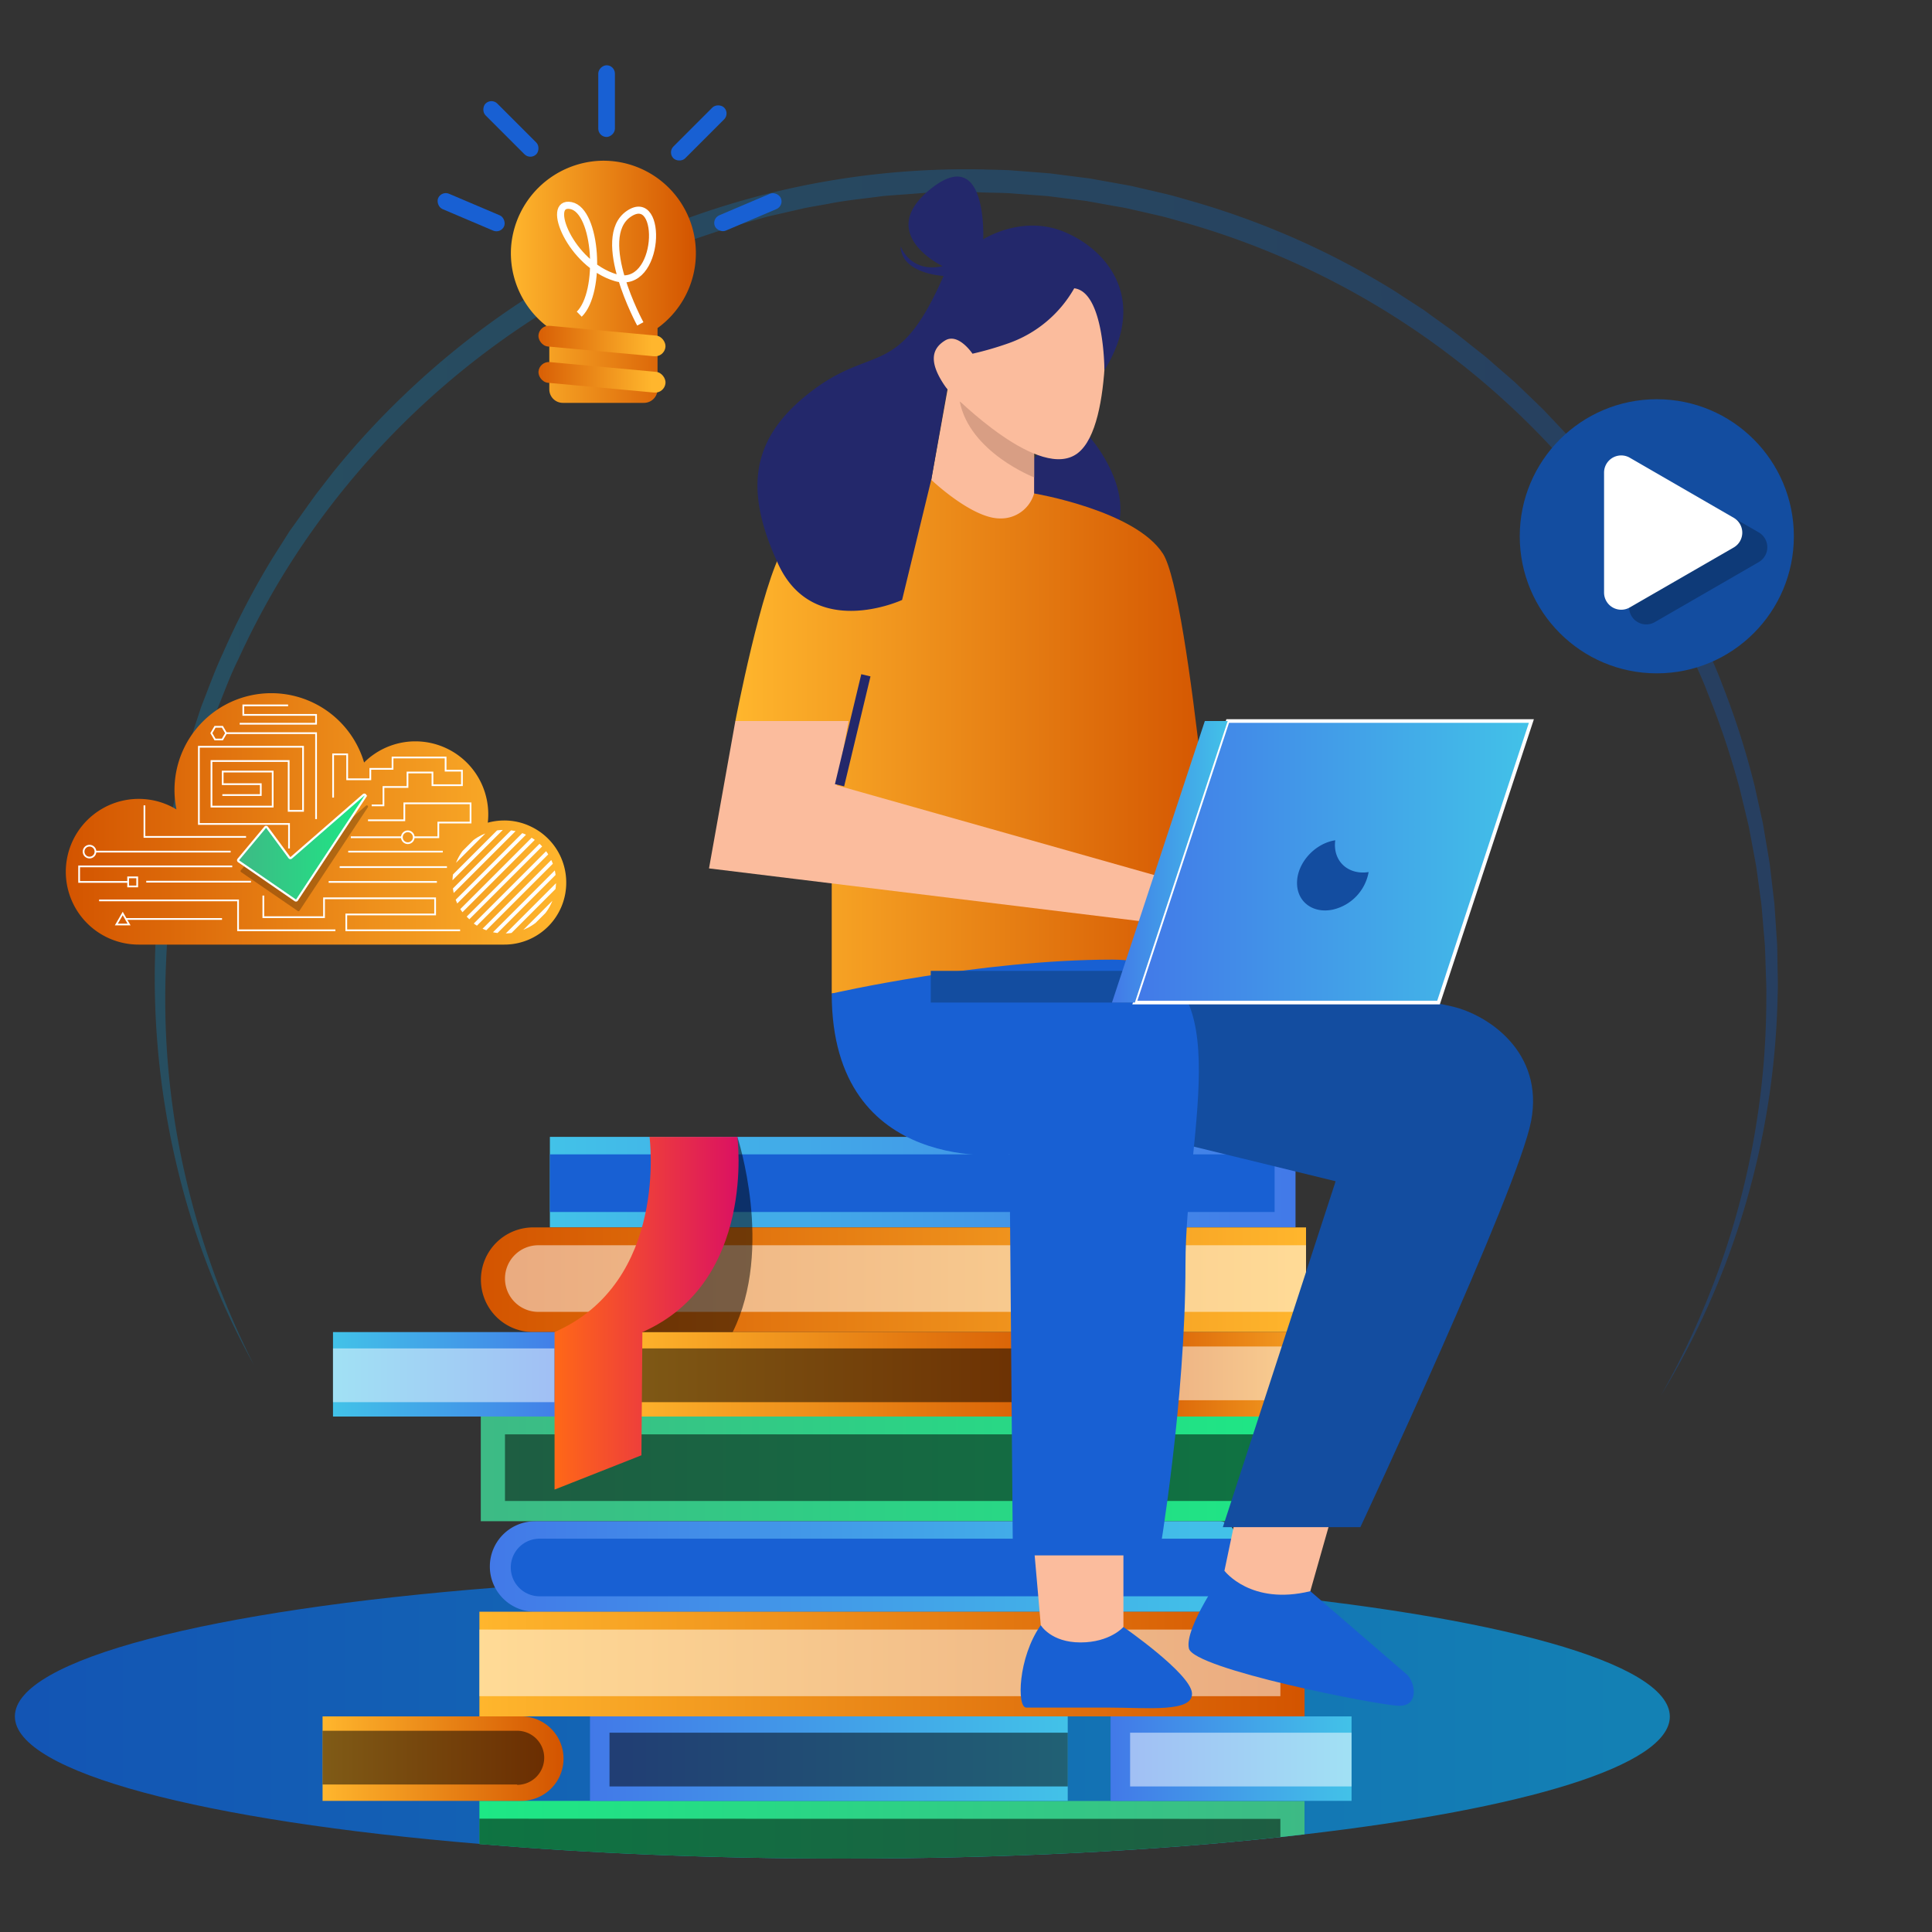 <svg id="Layer_1" data-name="Layer 1" xmlns="http://www.w3.org/2000/svg" xmlns:xlink="http://www.w3.org/1999/xlink" viewBox="0 0 500 500"><rect x="0" y="0" width="500" height="500" fill="#333333" stroke="none"/><defs><style>.cls-1,.cls-26,.cls-32,.cls-38{fill:none;}.cls-2,.cls-34{opacity:0.25;}.cls-3{fill:url(#linear-gradient);}.cls-4{opacity:0.71;fill:url(#linear-gradient-2);}.cls-5{fill:url(#linear-gradient-3);}.cls-6{fill:#1860d3;}.cls-7{fill:url(#linear-gradient-4);}.cls-37,.cls-8{fill:#fff;}.cls-10,.cls-8{opacity:0.5;}.cls-9{fill:url(#linear-gradient-5);}.cls-11{fill:url(#linear-gradient-6);}.cls-12{fill:url(#linear-gradient-7);}.cls-13{fill:url(#linear-gradient-8);}.cls-14{fill:url(#linear-gradient-9);}.cls-15{fill:url(#linear-gradient-10);}.cls-16{fill:url(#linear-gradient-11);}.cls-17{fill:url(#linear-gradient-12);}.cls-18{fill:url(#linear-gradient-13);}.cls-19{fill:url(#linear-gradient-14);}.cls-20{fill:url(#linear-gradient-15);}.cls-21{fill:#fbbc9d;}.cls-22{fill:#134da0;}.cls-23{fill:#23286b;}.cls-24{fill:url(#linear-gradient-16);}.cls-25{fill:#d89e84;}.cls-26{stroke:#23286b;stroke-width:2.45px;}.cls-26,.cls-27,.cls-32,.cls-35,.cls-38{stroke-miterlimit:10;}.cls-27,.cls-32,.cls-35,.cls-38{stroke:#fff;}.cls-27{stroke-width:0.94px;fill:url(#linear-gradient-17);}.cls-28{fill:url(#linear-gradient-18);}.cls-29{fill:url(#linear-gradient-19);}.cls-30{fill:url(#linear-gradient-20);}.cls-31{fill:url(#linear-gradient-21);}.cls-32{stroke-width:1.83px;}.cls-33{fill:url(#linear-gradient-22);}.cls-35{stroke-width:0.55px;fill:url(#linear-gradient-23);}.cls-36{clip-path:url(#clip-path);}.cls-38{stroke-width:0.45px;}</style><linearGradient id="linear-gradient" x1="38.38" y1="202.42" x2="461.62" y2="202.42" gradientUnits="userSpaceOnUse"><stop offset="0" stop-color="#05a1e8"/><stop offset="1" stop-color="#0562e8"/></linearGradient><linearGradient id="linear-gradient-2" x1="2225.18" y1="444.2" x2="2653.48" y2="444.2" gradientTransform="matrix(-1, 0, 0, 1, 2657.34, 0)" xlink:href="#linear-gradient"/><linearGradient id="linear-gradient-3" x1="2322.06" y1="305.94" x2="2515.03" y2="305.94" gradientTransform="matrix(1, 0, 0, -1, -2179.75, 611.88)" gradientUnits="userSpaceOnUse"><stop offset="0" stop-color="#4279e8"/><stop offset="1" stop-color="#42c2e8"/></linearGradient><linearGradient id="linear-gradient-4" x1="6844.92" y1="-2175.11" x2="7058.47" y2="-2175.11" gradientTransform="matrix(1, 0, 0, -1, -6720.49, -1843.91)" gradientUnits="userSpaceOnUse"><stop offset="0" stop-color="#d35400"/><stop offset="1" stop-color="#ffb62d"/></linearGradient><linearGradient id="linear-gradient-5" x1="6844.92" y1="-2224.05" x2="7058.47" y2="-2224.05" gradientTransform="matrix(1, 0, 0, -1, -6720.49, -1843.91)" gradientUnits="userSpaceOnUse"><stop offset="0" stop-color="#3dba85"/><stop offset="1" stop-color="#1de885"/></linearGradient><linearGradient id="linear-gradient-6" x1="7010.61" y1="-2199.58" x2="7072.97" y2="-2199.58" xlink:href="#linear-gradient-4"/><linearGradient id="linear-gradient-7" x1="2259.52" y1="123.69" x2="2383.16" y2="123.69" gradientTransform="matrix(1, 0, 0, -1, -2099.89, 479.36)" xlink:href="#linear-gradient-4"/><linearGradient id="linear-gradient-8" x1="2394.24" y1="123.69" x2="2456.6" y2="123.69" gradientTransform="matrix(1, 0, 0, -1, -2308.06, 479.36)" xlink:href="#linear-gradient-3"/><linearGradient id="linear-gradient-9" x1="7042.77" y1="405.4" x2="7235.74" y2="405.4" gradientTransform="translate(-6916)" xlink:href="#linear-gradient-3"/><linearGradient id="linear-gradient-10" x1="2124.21" y1="-2274.57" x2="2337.76" y2="-2274.57" gradientTransform="translate(-2000.15 2705.23)" xlink:href="#linear-gradient-4"/><linearGradient id="linear-gradient-11" x1="2319.72" y1="473.5" x2="2533.27" y2="473.5" gradientTransform="matrix(-1, 0, 0, 1, 2657.34, 0)" xlink:href="#linear-gradient-5"/><linearGradient id="linear-gradient-12" x1="2315.99" y1="-2299.04" x2="2378.35" y2="-2299.04" gradientTransform="translate(-2232.51 2754.17)" xlink:href="#linear-gradient-4"/><linearGradient id="linear-gradient-13" x1="6954.14" y1="223.15" x2="7077.78" y2="223.15" gradientTransform="translate(-6801.45 231.98)" xlink:href="#linear-gradient-3"/><linearGradient id="linear-gradient-14" x1="7088.86" y1="223.15" x2="7151.22" y2="223.15" gradientTransform="translate(-6801.45 231.98)" xlink:href="#linear-gradient-3"/><linearGradient id="linear-gradient-15" x1="2466.19" y1="339.86" x2="2513.82" y2="339.86" gradientTransform="matrix(-1, 0, 0, 1, 2657.34, 0)" gradientUnits="userSpaceOnUse"><stop offset="0" stop-color="#db1162"/><stop offset="1" stop-color="#ff6817"/></linearGradient><linearGradient id="linear-gradient-16" x1="2341.58" y1="190.66" x2="2467.02" y2="190.66" gradientTransform="matrix(-1, 0, 0, 1, 2657.34, 0)" xlink:href="#linear-gradient-4"/><linearGradient id="linear-gradient-17" x1="757.34" y1="-3916.25" x2="859.96" y2="-3916.25" gradientTransform="matrix(1, 0, 0, -1, -463.64, -3693.22)" xlink:href="#linear-gradient-3"/><linearGradient id="linear-gradient-18" x1="751.41" y1="-3916.25" x2="781.37" y2="-3916.25" gradientTransform="matrix(1, 0, 0, -1, -463.64, -3693.22)" xlink:href="#linear-gradient-3"/><linearGradient id="linear-gradient-19" x1="2477.28" y1="72.93" x2="2525.12" y2="72.93" gradientTransform="matrix(-1, 0, 0, 1, 2657.34, 0)" xlink:href="#linear-gradient-4"/><linearGradient id="linear-gradient-20" x1="-2168.42" y1="2456.64" x2="-2135.53" y2="2456.64" gradientTransform="matrix(1, -0.09, -0.09, -1, 2524.05, 2346.54)" xlink:href="#linear-gradient-4"/><linearGradient id="linear-gradient-21" x1="-2168.42" y1="2466.03" x2="-2135.53" y2="2466.03" gradientTransform="matrix(1, -0.09, -0.09, -1, 2524.91, 2346.5)" xlink:href="#linear-gradient-4"/><linearGradient id="linear-gradient-22" x1="252.36" y1="211.98" x2="381.86" y2="211.98" gradientTransform="translate(-235.32)" xlink:href="#linear-gradient-4"/><linearGradient id="linear-gradient-23" x1="296.93" y1="219.32" x2="329.92" y2="219.32" gradientTransform="translate(-235.32)" xlink:href="#linear-gradient-5"/><clipPath id="clip-path"><circle class="cls-1" cx="130.5" cy="228.18" r="13.4"/></clipPath></defs><g class="cls-2"><path class="cls-3" d="M429.9,361.05a208,208,0,0,0,11.79-24.38,206.74,206.74,0,0,0,15.43-79c.05-2.24-.08-4.48-.15-6.73s-.12-4.48-.25-6.72l-.57-6.71-.29-3.35-.45-3.33-.91-6.67-1.23-6.61-.62-3.3c-.21-1.1-.51-2.18-.76-3.27l-1.57-6.53A212.24,212.24,0,0,0,441.81,179c-1.58-4.2-3.58-8.2-5.41-12.28-1-2-2-4-3.06-6s-2-4-3.2-5.89a207.1,207.1,0,0,0-123-97.07c-2.15-.59-4.28-1.24-6.44-1.78l-6.52-1.5c-1.09-.23-2.17-.52-3.26-.72l-3.3-.58L281.08,52l-6.63-.83-3.32-.42-3.33-.25-6.67-.5c-2.22-.11-4.45-.12-6.68-.19-4.46-.21-8.91,0-13.37.1l-1.67,0-1.67.13-3.33.25-3.33.24c-1.11.09-2.23.15-3.33.31-4.42.6-8.86,1-13.24,1.88-2.19.41-4.39.75-6.57,1.2l-6.52,1.5c-1.08.25-2.18.47-3.25.76l-3.22.91c-2.14.62-4.29,1.2-6.43,1.84l-6.33,2.13c-1.06.36-2.12.7-3.17,1.08l-3.11,1.22-6.22,2.46-6.1,2.75c-1,.46-2,.9-3,1.38l-3,1.52c-2,1-4,2-6,3a209.33,209.33,0,0,0-77.23,72.56,205.41,205.41,0,0,0-12.7,23.62c-2,4-3.53,8.22-5.21,12.36-.44,1-.79,2.09-1.16,3.15l-1.1,3.17c-.71,2.12-1.54,4.21-2.12,6.38A206.08,206.08,0,0,0,43,248.7a204,204,0,0,0,4.51,53.62,214.11,214.11,0,0,0,18.16,50.85A201.79,201.79,0,0,1,46,302.68a209.68,209.68,0,0,1,2.35-108c.55-2.21,1.35-4.35,2-6.53l1.07-3.25c.35-1.09.7-2.17,1.14-3.23,1.66-4.25,3.21-8.55,5.16-12.69a206.72,206.72,0,0,1,12.66-24.3l3.66-5.79.92-1.45L76,136l2-2.81,2-2.81,1-1.4,1-1.35,4.21-5.43a209.93,209.93,0,0,1,18.59-20.18A213.14,213.14,0,0,1,148.89,69.6,210.92,210.92,0,0,1,254.58,43.86c2.29.07,4.58.09,6.87.21l6.86.53,3.43.27,3.41.44,6.82.87,6.77,1.21,3.39.61c1.12.21,2.23.5,3.35.75l6.7,1.56c2.22.56,4.41,1.23,6.62,1.85a209.23,209.23,0,0,1,50.24,22c2,1.19,3.85,2.47,5.79,3.7l2.88,1.87c1,.62,1.87,1.32,2.81,2l5.58,4c1.83,1.39,3.6,2.84,5.4,4.25l2.7,2.13c.88.73,1.73,1.5,2.59,2.25L392,98.87l4.95,4.75L399.4,106l2.36,2.49,4.71,5,4.47,5.2c.74.88,1.51,1.73,2.23,2.62l2.11,2.7c1.4,1.81,2.83,3.6,4.19,5.44l3.94,5.61c.65.95,1.34,1.86,1.95,2.83l1.83,2.9c1.21,1.94,2.48,3.85,3.63,5.82l3.39,6c1.16,2,2.16,4,3.19,6.07s2.1,4.06,3.05,6.14c1.83,4.19,3.81,8.31,5.37,12.61a207.43,207.43,0,0,1,8.3,26.08l1.48,6.69c.23,1.11.52,2.22.71,3.34l.57,3.38c.38,2.25.78,4.49,1.13,6.74l.8,6.79.4,3.4.23,3.41.46,6.82c.09,2.27.09,4.55.14,6.83s.11,4.55,0,6.83A206.36,206.36,0,0,1,429.9,361.05Z"/></g><path class="cls-4" d="M3.85,444.2c0,14.51,49,27.07,120.22,33C152.42,479.62,184.3,481,218,481c41.63,0,80.49-2,113.36-5.56,2.11-.23,4.2-.46,6.25-.71,57-6.6,94.54-17.79,94.54-30.48,0-14-45.47-26.14-112.41-32.35-30.26-2.81-64.92-4.41-101.74-4.41-29.87,0-58.31,1.05-84.13,2.95-1.94.14-3.86.28-5.76.44C54.74,416.66,3.85,429.41,3.85,444.2Z"/><rect class="cls-5" x="142.31" y="294.23" width="192.97" height="23.43" transform="translate(477.59 611.88) rotate(-180)"/><rect class="cls-6" x="142.31" y="298.75" width="187.55" height="14.91" transform="translate(472.18 612.41) rotate(-180)"/><path class="cls-7" d="M138,317.65H338a0,0,0,0,1,0,0v27.09a0,0,0,0,1,0,0H138a13.54,13.54,0,0,1-13.54-13.54v0A13.54,13.54,0,0,1,138,317.65Z"/><path class="cls-8" d="M139.31,322.27H338a0,0,0,0,1,0,0v17.24a0,0,0,0,1,0,0H139.31a8.62,8.62,0,0,1-8.62-8.62v0A8.62,8.62,0,0,1,139.31,322.27Z"/><rect class="cls-9" x="124.43" y="366.6" width="213.55" height="27.09"/><rect class="cls-10" x="130.69" y="371.21" width="207.3" height="17.24"/><rect class="cls-11" x="290.12" y="344.74" width="62.36" height="21.86"/><rect class="cls-8" x="295.17" y="348.47" width="57.31" height="13.91"/><rect class="cls-12" x="159.63" y="344.74" width="123.64" height="21.86" transform="translate(442.89 711.34) rotate(-180)"/><rect class="cls-10" x="159.63" y="348.96" width="118.59" height="13.91" transform="translate(437.84 711.84) rotate(-180)"/><rect class="cls-13" x="86.19" y="344.74" width="62.36" height="21.86" transform="translate(234.73 711.34) rotate(-180)"/><rect class="cls-8" x="86.19" y="348.96" width="57.31" height="13.91" transform="translate(229.68 711.84) rotate(-180)"/><path class="cls-14" d="M138.48,393.69h177a4.26,4.26,0,0,1,4.26,4.26v14.91a4.26,4.26,0,0,1-4.26,4.26h-177a11.71,11.71,0,0,1-11.71-11.71v0a11.71,11.71,0,0,1,11.71-11.71Z"/><path class="cls-6" d="M139.64,398.21h180.1a0,0,0,0,1,0,0v14.91a0,0,0,0,1,0,0H139.64a7.45,7.45,0,0,1-7.45-7.45v0A7.45,7.45,0,0,1,139.64,398.21Z"/><rect class="cls-15" x="124.06" y="417.11" width="213.55" height="27.09" transform="translate(461.68 861.31) rotate(-180)"/><rect class="cls-8" x="124.06" y="421.73" width="207.3" height="17.24" transform="translate(455.42 860.7) rotate(-180)"/><path class="cls-16" d="M124.07,466.06v11.18C152.42,479.62,184.3,481,218,481c41.63,0,80.49-2,113.36-5.56,2.11-.23,4.2-.46,6.25-.71v-8.62Z"/><path class="cls-10" d="M124.07,470.67v6.57C152.42,479.62,184.3,481,218,481c41.63,0,80.49-2,113.36-5.56v-4.72Z"/><path class="cls-17" d="M94.41,444.2h51.43a0,0,0,0,1,0,0v21.86a0,0,0,0,1,0,0H94.41a10.93,10.93,0,0,1-10.93-10.93v0A10.93,10.93,0,0,1,94.41,444.2Z" transform="translate(229.32 910.26) rotate(-180)"/><path class="cls-10" d="M90.43,447.93h50.35a0,0,0,0,1,0,0v13.91a0,0,0,0,1,0,0H90.43a7,7,0,0,1-7-7v0a7,7,0,0,1,7-7Z" transform="translate(224.27 909.76) rotate(-180)"/><rect class="cls-18" x="152.69" y="444.2" width="123.64" height="21.86"/><rect class="cls-10" x="157.74" y="448.42" width="118.59" height="13.91"/><rect class="cls-19" x="287.42" y="444.2" width="62.36" height="21.86"/><rect class="cls-8" x="292.47" y="448.42" width="57.31" height="13.91"/><path class="cls-10" d="M190.83,294.23s9.54,28.88-1.21,50.51h-30Z"/><path class="cls-20" d="M166.25,344.74c29.54-13,24.58-50.51,24.58-50.51H168.1s5,37.53-24.58,50.51V385.5L166,376.63Z"/><polygon class="cls-21" points="290.74 398.53 290.74 430.02 270.28 431.14 267.25 396.61 290.74 398.53"/><polygon class="cls-21" points="344.6 392.46 336.61 420.59 315.18 414.63 319.83 392.46 344.6 392.46"/><path class="cls-22" d="M286.85,243.07s80.49,15.42,89,17.41c9.16,2.13,23.81,11.75,20.4,29.65s-44.19,105.1-44.19,105.1H316.47l29.19-89.52-48.79-11.92Z"/><path class="cls-23" d="M282.07,113.18s9.87,11.08,7.55,22.11L270,137.13l-7.43-12,8.23-10.48,11.67-1.49"/><path class="cls-24" d="M215.25,257.13V201.62l-24.94-15s6.82-35.59,12.47-44.76S241,124.18,241,124.18l26.62,3.52s26.15,4.39,33.34,15.58,14.78,105.07,14.78,105.07Z"/><path class="cls-21" d="M267.63,117.43V127.7a8.92,8.92,0,0,1-8.86,6.47c-7.27,0-17.76-10-17.76-10l4.74-26.29,21.88,17.42Z"/><polygon class="cls-21" points="219.62 186.6 216.53 203.22 302.41 227.51 294.95 238.38 183.49 224.74 190.31 186.6 219.62 186.6"/><path class="cls-6" d="M215.25,257.13s38.28-8.78,72.64-8.78,18.91,43.45,18.91,78.93S300,402.53,300,402.53H262.13l-.87-103.78S215.25,304.76,215.25,257.13Z"/><path class="cls-6" d="M339.11,411.8s23,19.82,25,21.57,3.44,8.24-2.15,8.08-53-9.51-54.27-14.82,9.2-20.11,9.2-20.11S323.7,415.56,339.11,411.8Z"/><path class="cls-6" d="M269.35,420.59s2.61,4.47,10.28,4.47,11.11-4,11.11-4,17.34,12,17.74,17.1-11.53,3.76-21.63,3.76H265.57C263.17,441.93,263.39,429.06,269.35,420.59Z"/><path class="cls-25" d="M267.63,123.54s-16.69-6.44-19.26-19.68l19.26,12.73Z"/><path class="cls-21" d="M285.79,75s2.79,34.85-6.88,42.28-31.08-13.83-33.8-16.62-5.75-7.91-3-13.83,23.42-17.1,23.42-17.1Z"/><path class="cls-23" d="M285.82,95.81s0-20.24-7.81-21.2a31.65,31.65,0,0,1-17.16,14.28,83.35,83.35,0,0,1-9.17,2.65S248,86,244.55,88.14s-4.42,5.7.56,12.55L241,124.18l-7.54,31.09s-22.8,10.55-32-9.16-7-33.14,8.85-45.08,22.27-3,33.88-29.62c0,0-10.91-.49-11.11-7.68,0,0,2.44,7,10.87,5.15,0,0-17.67-8.39-3-20.06s13.51,13.11,13.51,13.11,9.91-6.4,20.78-2S297.44,77,285.82,95.81Z"/><line class="cls-26" x1="217.27" y1="203.22" x2="224.09" y2="174.77"/><rect class="cls-22" x="240.87" y="251.26" width="52.82" height="8.2" transform="translate(534.57 510.72) rotate(-180)"/><polygon class="cls-27" points="293.7 259.46 372.29 259.46 396.32 186.6 317.73 186.6 293.7 259.46"/><polygon class="cls-28" points="287.78 259.46 293.7 259.46 317.73 186.6 311.81 186.6 287.78 259.46"/><path class="cls-22" d="M335.67,228.52c0,4.92,4.19,8,9.33,6.87a12.16,12.16,0,0,0,9.2-9.7c-4.86.76-8.71-2.26-8.72-7a8.48,8.48,0,0,1,.09-1.23l-.61.11C339.82,218.71,335.66,223.61,335.67,228.52Z"/><path class="cls-29" d="M132.27,63.92a23.91,23.91,0,0,0,9.89,21v15.84a3.5,3.5,0,0,0,3.5,3.5h21a3.51,3.51,0,0,0,3.51-3.5V84.91a23.92,23.92,0,0,0-14.9-43.3A24.13,24.13,0,0,0,132.27,63.92Z"/><rect class="cls-30" x="139.28" y="94.97" width="33.01" height="5.38" rx="2.69" transform="translate(9.62 -13.88) rotate(5.26)"/><rect class="cls-31" x="139.28" y="85.58" width="33.01" height="5.38" rx="2.69" transform="translate(8.75 -13.92) rotate(5.26)"/><path class="cls-32" d="M165.71,83.82s-12.08-22.25-3-28.47,8.29,20-3.39,16.51-18.26-20-11.56-18.66,8,22.37,2.15,28.11"/><rect class="cls-6" x="184.27" y="52.76" width="18.56" height="4.31" rx="2.16" transform="translate(393.16 29.73) rotate(156.97)"/><rect class="cls-6" x="171.57" y="32.25" width="18.56" height="4.31" rx="2.16" transform="translate(333.05 -69.15) rotate(135)"/><rect class="cls-6" x="112.65" y="52.76" width="18.56" height="4.31" rx="2.16" transform="translate(31.2 -43.32) rotate(23.03)"/><rect class="cls-6" x="147.71" y="24.01" width="18.56" height="4.31" rx="2.16" transform="translate(183.15 -130.82) rotate(90)"/><rect class="cls-6" x="122.94" y="31.21" width="18.56" height="4.31" rx="2.16" transform="translate(62.32 -83.72) rotate(45)"/><path class="cls-33" d="M146.54,228.41a16,16,0,0,1-16,16.05H35.91a18.85,18.85,0,0,1-9.65-35.06,18.85,18.85,0,0,1,19.41.08,25.05,25.05,0,0,1,48.56-12.14,17.62,17.62,0,0,1,2.62-2.18,18.86,18.86,0,0,1,10.37-3.3h.29a18.87,18.87,0,0,1,18.85,18.87,19.77,19.77,0,0,1-.12,2.18,16.39,16.39,0,0,1,4.25-.57,15.73,15.73,0,0,1,6.83,1.54A16,16,0,0,1,146.54,228.41Z"/><path class="cls-34" d="M69.26,216.93l-6.93,8.3a.32.32,0,0,0,.07.47l14.66,10.06a.31.31,0,0,0,.45-.08l17.68-26.75a.32.32,0,0,0-.48-.42L76,224.82a.32.32,0,0,1-.47,0l-5.78-7.83A.31.31,0,0,0,69.26,216.93Z"/><path class="cls-35" d="M68.61,214.12l-6.92,8.3a.34.34,0,0,0,.06.48L76.42,233a.32.32,0,0,0,.45-.09l17.67-26.75a.32.32,0,0,0-.48-.42L75.37,222a.33.33,0,0,1-.47-.05l-5.78-7.83A.32.32,0,0,0,68.61,214.12Z"/><g class="cls-36"><rect class="cls-37" x="121.26" y="205.22" width="0.97" height="27.31" transform="translate(190.43 -21.98) rotate(45)"/><rect class="cls-37" x="123.07" y="207.03" width="0.97" height="27.31" transform="translate(192.23 -22.73) rotate(45)"/><rect class="cls-37" x="124.87" y="208.83" width="0.97" height="27.31" transform="translate(194.04 -23.48) rotate(45)"/><rect class="cls-37" x="126.68" y="210.64" width="0.97" height="27.31" transform="translate(195.85 -24.22) rotate(45)"/><rect class="cls-37" x="128.49" y="212.45" width="0.97" height="27.31" transform="translate(197.65 -24.97) rotate(45)"/><rect class="cls-37" x="130.29" y="214.26" width="0.97" height="27.31" transform="translate(199.46 -25.72) rotate(45)"/><rect class="cls-37" x="132.1" y="216.06" width="0.97" height="27.31" transform="translate(201.27 -26.47) rotate(45)"/><rect class="cls-37" x="133.91" y="217.87" width="0.97" height="27.31" transform="translate(203.08 -27.22) rotate(45)"/><rect class="cls-37" x="135.72" y="219.68" width="0.97" height="27.31" transform="translate(204.88 -27.97) rotate(45)"/><rect class="cls-37" x="137.52" y="221.48" width="0.97" height="27.31" transform="translate(206.69 -28.71) rotate(45)"/><rect class="cls-37" x="139.33" y="223.29" width="0.97" height="27.31" transform="translate(208.5 -29.46) rotate(45)"/><rect class="cls-37" x="141.14" y="225.1" width="0.97" height="27.31" transform="translate(210.3 -30.21) rotate(45)"/></g><polyline class="cls-38" points="58.51 189.74 81.8 189.74 81.8 211.98"/><polyline class="cls-38" points="74.8 219.58 74.8 213.24 51.47 213.24 51.47 193.26 78.43 193.26 78.43 209.85 74.71 209.85 74.71 196.95 54.73 196.95 54.73 208.75 70.57 208.75 70.57 199.68 57.63 199.68 57.63 202.94 67.49 202.94 67.49 205.76 57.54 205.76"/><polyline class="cls-38" points="60.1 224.22 20.48 224.22 20.48 228.24 33.25 228.24"/><polyline class="cls-38" points="37.38 208.43 37.38 216.59 63.68 216.59"/><line class="cls-38" x1="59.69" y1="220.4" x2="24.71" y2="220.4"/><circle class="cls-38" cx="23.17" cy="220.4" r="1.54"/><circle class="cls-38" cx="105.54" cy="216.68" r="1.54"/><rect class="cls-38" x="33.16" y="227.06" width="2.35" height="2.35"/><polygon class="cls-38" points="57.55 188.09 55.65 188.09 54.7 189.74 55.65 191.38 57.55 191.38 58.51 189.74 57.55 188.09"/><polygon class="cls-38" points="31.76 236.41 30.11 239.26 33.4 239.26 31.76 236.41"/><polyline class="cls-38" points="74.56 182.55 62.97 182.55 62.97 185.01 81.8 185.01 81.8 187.3 62.03 187.3"/><line class="cls-38" x1="37.85" y1="228.18" x2="64.95" y2="228.18"/><polyline class="cls-38" points="86.21 206.42 86.21 195.22 89.85 195.22 89.85 201.68 95.84 201.68 95.84 198.98 101.59 198.98 101.59 196.04 115.32 196.04 115.32 199.45 119.55 199.45 119.55 203.21 111.92 203.21 111.92 199.92 105.46 199.92 105.46 203.67 99.24 203.67 99.24 208.43 96.19 208.43"/><line class="cls-38" x1="104" y1="216.68" x2="90.79" y2="216.68"/><polyline class="cls-38" points="95.24 212.29 104.64 212.29 104.64 207.9 121.78 207.9 121.78 212.88 113.44 212.88 113.44 216.68 107.08 216.68"/><line class="cls-38" x1="115.67" y1="224.4" x2="87.91" y2="224.4"/><line class="cls-38" x1="113.07" y1="228.24" x2="85.06" y2="228.24"/><line class="cls-38" x1="90.12" y1="220.4" x2="114.59" y2="220.4"/><polyline class="cls-38" points="68.15 231.77 68.15 237.36 83.86 237.36 83.86 232.48 112.61 232.48 112.61 236.66 89.62 236.66 89.62 240.76 119.08 240.76"/><polyline class="cls-38" points="86.8 240.76 61.61 240.76 61.61 233.02 25.65 233.02"/><line class="cls-38" x1="57.46" y1="237.83" x2="32.57" y2="237.83"/><circle class="cls-22" cx="428.78" cy="138.79" r="35.47"/><path class="cls-34" d="M421.61,157.1v-31a4.44,4.44,0,0,1,6.66-3.84l26.89,15.52a4.44,4.44,0,0,1,0,7.69L428.27,161A4.44,4.44,0,0,1,421.61,157.1Z"/><path class="cls-37" d="M415.13,153.36V122.31a4.44,4.44,0,0,1,6.66-3.85L448.68,134a4.44,4.44,0,0,1,0,7.69L421.79,157.2A4.44,4.44,0,0,1,415.13,153.36Z"/></svg>